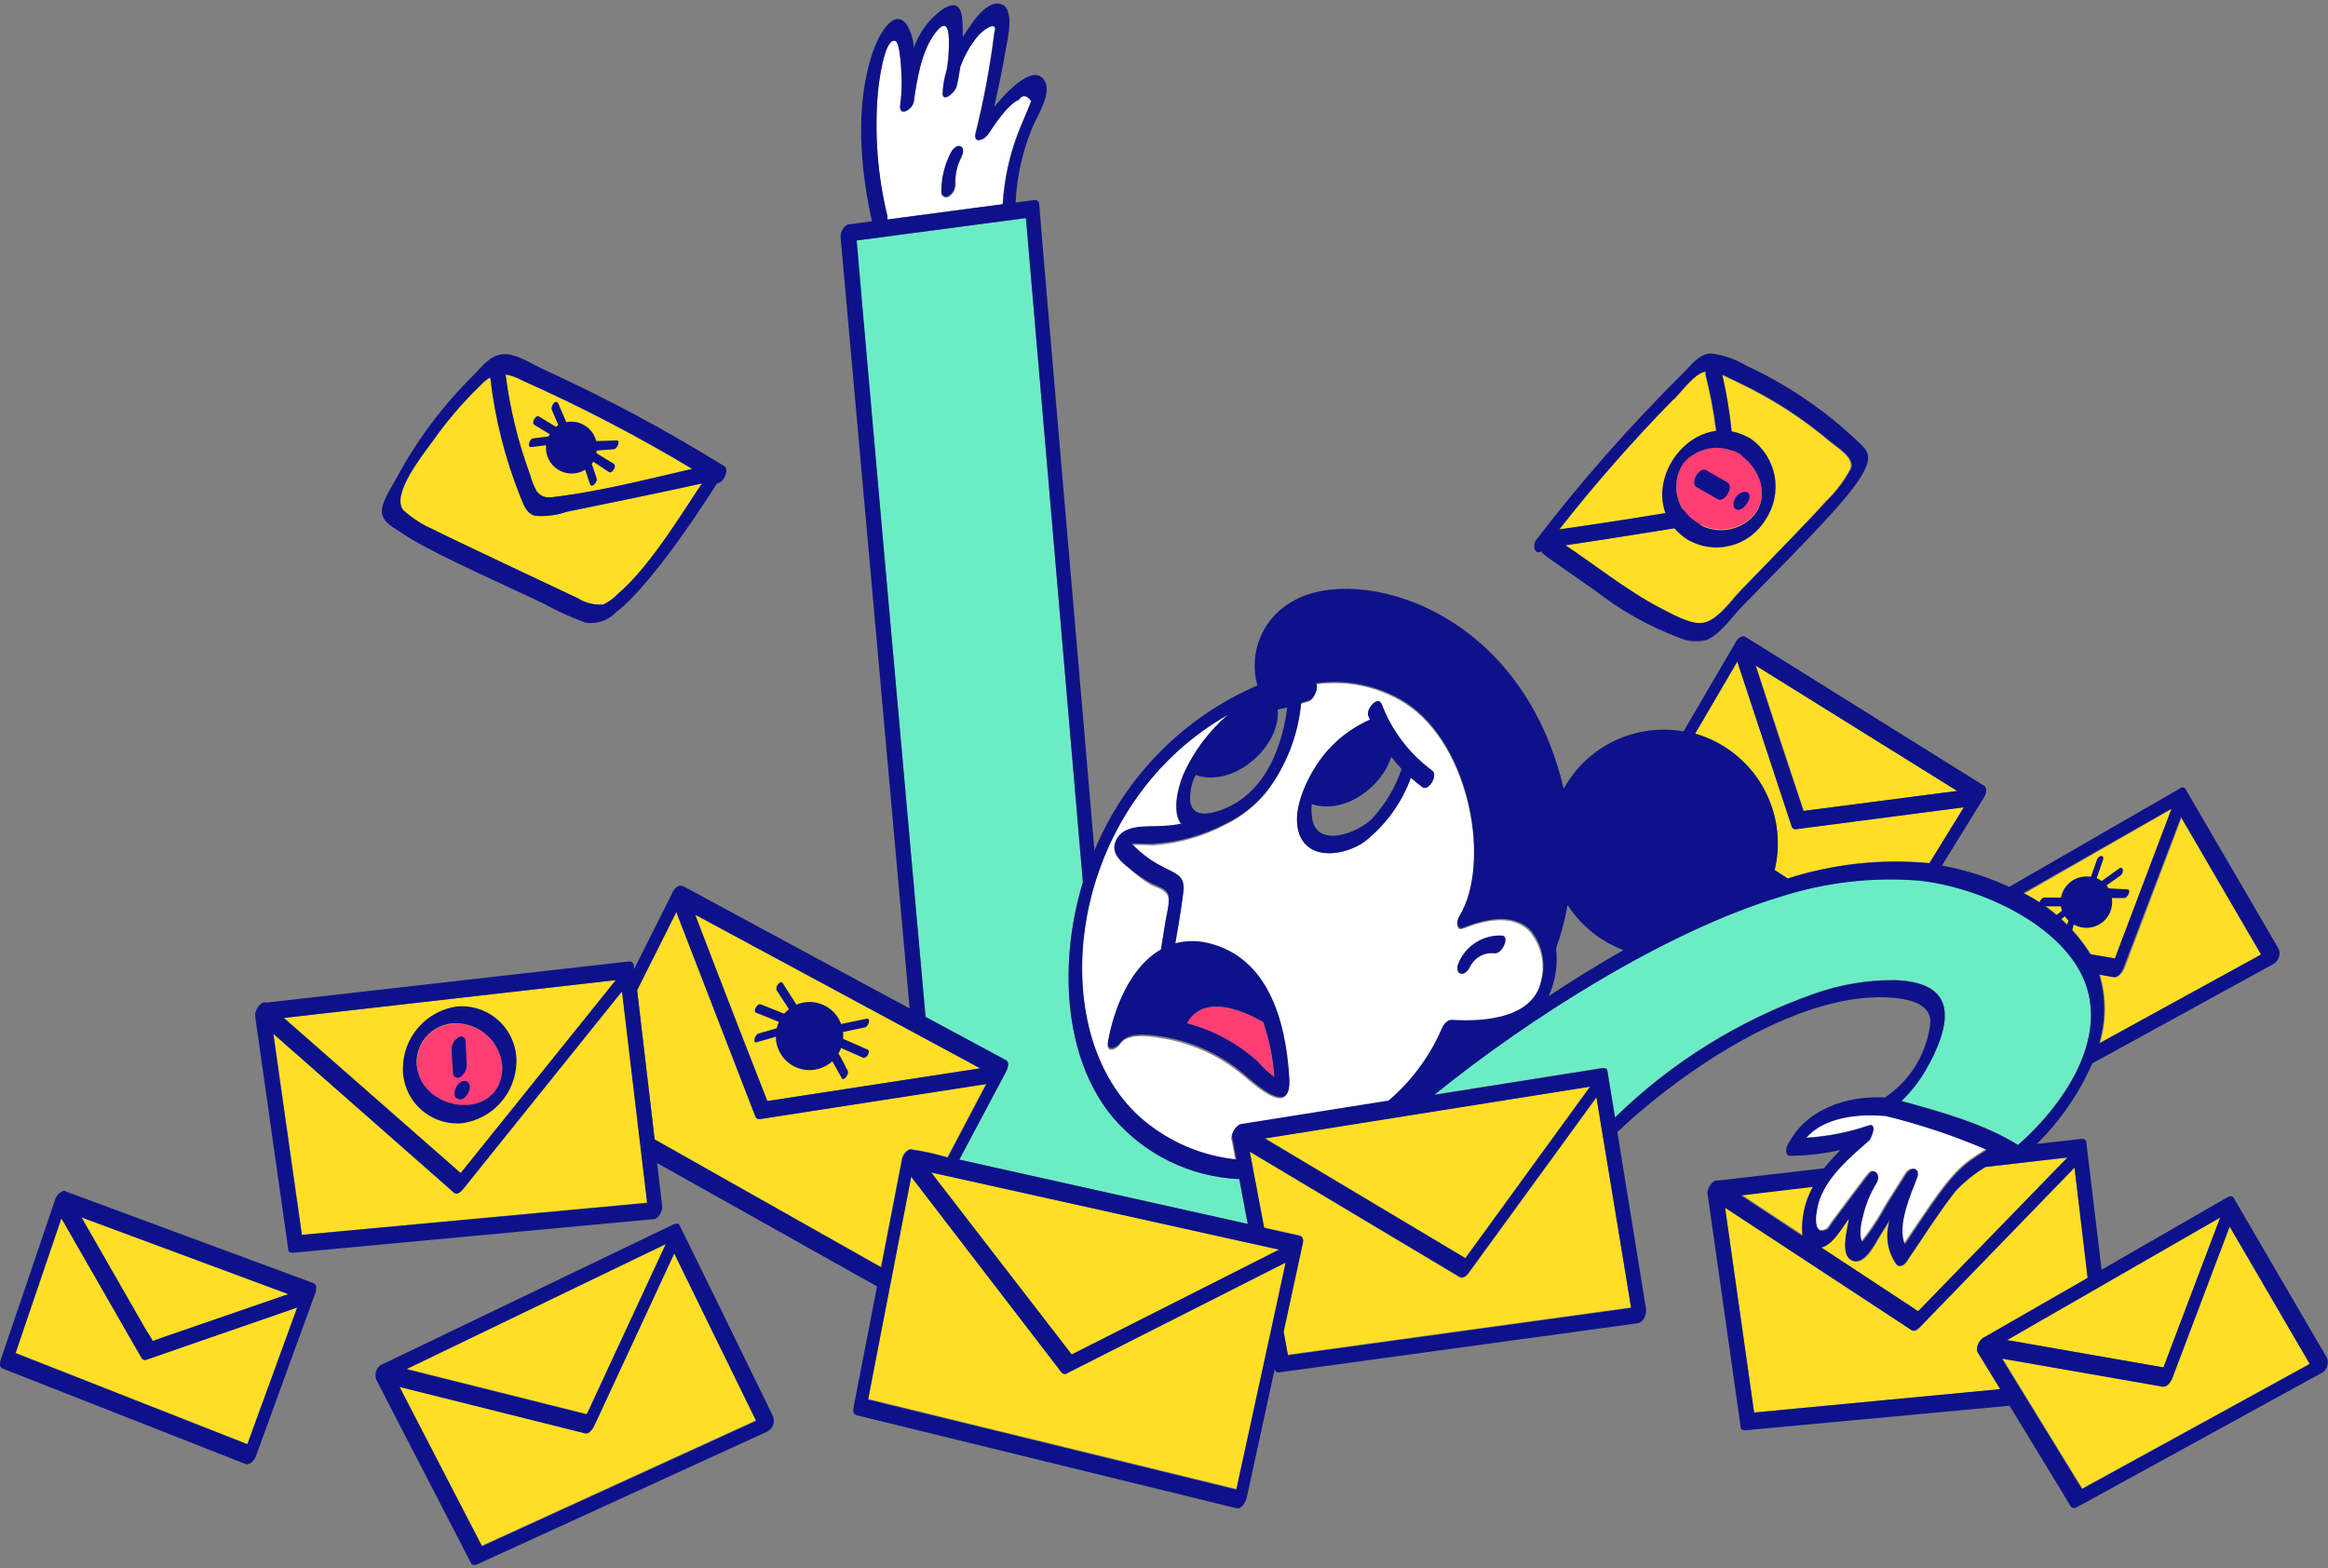 <?xml version="1.0" encoding="UTF-8"?>
<svg xmlns="http://www.w3.org/2000/svg" fill="none" height="256" viewBox="0 0 380 256" width="380">
  <rect x="0" y="0" width="380" height="256" fill="#808080" stroke="none"/>
  <path d="m166.26 16.26c-2 .94-3.88 4-5.08 5.74-.58.86-2.28 1.52-2-.18 1.364-5.432 2.393-10.942 3.08-16.5.76-2.14-2-.66-3.3 1.32-.965 1.308-1.733 2.75-2.28 4.28-.16 1.08-.38 2.18-.62 3.26s-2.38 2.76-2.24.9c.083-1.254.304-2.495.66-3.7.195-1.118.329-2.247.4-3.38 0-1.82.26-5.86-2.18-2.68s-3 7.6-3.54 11.26c-.22 1.34-2.5 2.62-2.22.56.237-1.736.304-3.491.2-5.24 0-.56-.24-4.88-.92-5.2-1.86-.86-2.78 7-2.9 8.14-.62 6.809-.12 13.673 1.48 20.32.058.216.058.444 0 .66l18.84-2.5c.58-8.94 3.44-13.46 4.66-16.84-.773-.987-1.453-1.06-2.04-.22zm-9.4 9.62c-.649 1.322-.945 2.79-.86 4.26.001.401-.102.796-.298 1.146-.196.35-.479.644-.822.854-.116.081-.253.127-.394.133-.142.006-.282-.029-.404-.101s-.221-.177-.285-.303-.091-.268-.077-.409c-.024-2.254.527-4.477 1.6-6.46.24-.48 1-1.24 1.6-.9s.18 1.3-.06 1.78z" fill="#fff"></path>
  <path d="m238.68 151.66c-.88.34-1.1-1-.56-1.88 5.26-8.48 2-28-8.76-34.94-4.372-2.741-9.574-3.84-14.68-3.1.62.42-.16 2.5-1.08 2.8l-1.28.38c-.482 5.264-2.444 10.284-5.66 14.48-1.824 2.234-4.118 4.036-6.72 5.28-3.606 1.904-7.572 3.036-11.64 3.32-.72 0-3.06-.16-3.64 0 .877.918 1.841 1.75 2.88 2.48 3.66 2.52 6 2 5.54 5.48-.34 2.78-.84 5.54-1.3 8.3 1.81-.472 3.71-.472 5.52 0 9.46 2.3 12.5 12.22 13.08 22 .36 6.16-5.02 1.36-7.42-.66-3.64-3.068-8.018-5.136-12.7-6-2-.34-6.12-1.18-7.46.9-.6.9-2.22 1.48-2-.2.96-5.58 3.72-12.28 8.64-15.04.24-1.54.5-3.08.74-4.62.18-1.22.98-3.52.34-4.56s-1.84-1.16-2.76-1.68c-1.137-.692-2.203-1.496-3.18-2.4-1.14-.96-2.78-2-2.7-3.7.052-.62.278-1.212.654-1.708.375-.496.884-.874 1.466-1.092 2.2-.82 5-.36 7.32-.72.48 0 .94-.16 1.42-.24-1.48-2-.58-5.76.34-8 1.674-3.759 4.16-7.099 7.28-9.78-27.52 15.68-30.24 54-12.82 67.18 4.106 3.136 9 5.074 14.14 5.6l-.62-3.3c-.42-.86.66-2.6 1.58-2.5l23.88-3.8c3.78-3.226 6.77-7.276 8.74-11.84.22-.58.82-1.4 1.54-1.34 6 .38 13.56-.64 14.7-6.52.37-1.406.396-2.882.08-4.3-.316-1.42-.968-2.744-1.9-3.86-2.9-3.04-7.68-1.74-11-.42zm-6.5-23.16c-.652-.48-1.28-.994-1.88-1.54-1.51 4.136-4.15 7.768-7.62 10.48-3.04 2.14-8.9 3.2-10.58-1.24-1.36-3.64 1.06-8.74 3.06-11.7 2.108-3.084 5.04-5.516 8.46-7.02l-.28-.64c-.42-1.1 1.62-3.4 2.2-1.88 1.64 4.323 4.494 8.08 8.22 10.82 1.06.78-.58 3.46-1.58 2.72zm11.82 27.14c-.79-.102-1.592.032-2.306.388-.712.358-1.302.918-1.694 1.612-.22.52-.8 1.46-1.54 1.34s-.68-1.02-.46-1.54c.548-1.404 1.518-2.602 2.774-3.434 1.258-.83 2.74-1.252 4.246-1.206 1.44.04.2 2.92-1.02 2.84z" fill="#fff"></path>
  <path d="m307.78 182.14c-4.5-.48-10.18.22-13 3.56 3.474-.206 6.906-.88 10.2-2 1.5-.52.52 2 0 2.5-3.1 2.72-6.52 5.58-8 9.5-.36.92-1.66 6.3 1.08 4.88.32-.16.7-.92.9-1.18 6.16-8.2 6-8.14 6.54-8.28s1.16 1.02.64 1.88c-1.068 1.724-1.832 3.618-2.26 5.6-.298.992-.42 2.026-.36 3.06.28 1.46.34.82 1.04 0 1.184-1.602 2.254-3.286 3.2-5.04.98-1.58 3.12-4.94 3.18-5.04.82-1.28 2.44-1.12 1.82.58-.98 2.66-3.26 7.8-2 10.84 4.48-6.58 7.22-11.14 10.82-13.74.68-.48 2.76-1.82 2.56-1.68-5.29-2.272-10.762-4.092-16.36-5.44z" fill="#fff"></path>
  <path d="m206.18 166.82c-.2 0-9.14-5.7-12.46.22 4.286 1.136 8.242 3.276 11.54 6.24.81.952 1.73 1.804 2.74 2.54-.21-3.066-.822-6.092-1.82-9z" fill="#ff3e74"></path>
  <path d="m181.58 182.32c-8.24-10-8.66-25.74-4.82-38.3 0-.18-8.14-94.74-9.3-108.42l-27.64 3.66c0 .96-1.24-12.8 11.26 126.74l13.12 7.08c.64.36.28 1.38 0 1.84l-7.64 14.38 47.08 10.5-1.38-7.32c-3.962-.176-7.844-1.168-11.402-2.918-3.56-1.748-6.718-4.214-9.278-7.242z" fill="#6cecc4"></path>
  <path d="m339.52 158.54c-4.46-8.3-16.76-13.82-26.32-14.84-7.626-.598-15.296.298-22.58 2.64-18.58 5.58-41.12 19.86-56.5 32.34l27.44-4.36c.36 0 .76 0 .82.48.42 2.52.84 5.06 1.24 7.58 9.236-9.026 20.336-15.92 32.52-20.2 4.212-1.494 8.652-2.244 13.12-2.22 9.28.32 10 5.56 5.62 13.74-1.16 2.234-2.68 4.26-4.5 6 6.34 1.76 13.42 3.68 19.02 7.18 8.32-7.34 15.34-18.66 10.12-28.34z" fill="#6cecc4"></path>
  <g fill="#ffde26">
    <path d="m296 193.66-11.74 1.34 10 6.6c-.218-2.76.388-5.524 1.74-7.94z"></path>
    <path d="m324 218.24 16.78-9.66c-.694-6-1.406-12-2.14-18l-25.2 26c-.3.32-.9.86-1.38.54l-30.46-20 4.74 33.44 40.16-3.74-3.6-5.88c-.62-.68.18-2.42 1.1-2.7z"></path>
    <path d="m319.2 194.54c-2.9 3.66-5.42 7.7-8 11.54-.34.48-1.1.9-1.56.38-.744-1.046-1.23-2.252-1.418-3.52-.186-1.27-.072-2.564.338-3.78l-1.68 2.68c-.76 1.22-2.32 4.78-4.42 4s-1.04-4.26-.8-5.74.3-1.24 0-.94c-1.08 1.42-2.44 4-4.36 4.52l15.8 10.4c8.134-8.36 16.26-16.726 24.38-25.1l-13.32 1.52c-1.842 1.098-3.512 2.458-4.96 4.04z"></path>
    <path d="m364 200.14c-3.12 8.252-6.246 16.52-9.38 24.8-.2.52-.84 1.46-1.54 1.34l-26.24-4.58 13.06 21.28 37.18-20.4z"></path>
    <path d="m327.62 218.76 25.52 4.46c3.08-8.16 6.166-16.314 9.26-24.46z"></path>
    <path d="m341.34 155.78 4 .68c3.08-8.146 6.166-16.3 9.26-24.46l-24.12 13.86c4.452 2.262 8.204 5.692 10.86 9.92z"></path>
    <path d="m345.14 159.52-2.36-.42c1.1 3.66 1.1 7.56 0 11.22l26.42-14.5c-4.36-7.48-8.714-14.954-13.06-22.42l-9.38 24.78c-.28.52-.92 1.46-1.62 1.34z"></path>
    <path d="m294.44 132.38 25.04-3.26-32.86-20.48c2.6 7.92 5.206 15.833 7.82 23.74z"></path>
    <path d="m289.68 142 2.14 1.38c7.458-2.394 15.324-3.244 23.12-2.5l5.62-9.12-27.3 3.56c-.086.024-.174.03-.262.02-.088-.012-.174-.042-.25-.086s-.144-.104-.196-.176c-.054-.07-.092-.152-.112-.238-2.96-8.973-5.914-17.92-8.86-26.84l-6.88 11.76c4.606 1.33 8.524 4.381 10.942 8.522 2.416 4.142 3.146 9.054 2.038 13.718z"></path>
    <path d="m277.64 101.72c2.5-.24 4.7-3.56 6.34-5.26 7.2-7.36 11.52-11.78 14-14.62 1.596-1.545 2.944-3.326 4-5.28.76-1.78-2.18-3.48-3.44-4.54-2.918-2.461-6.036-4.675-9.32-6.62-2.73-1.572-5.54-3-8.42-4.28.948 4.102 1.55 8.277 1.8 12.48.18 2.94 1.16 8.46-1.42 10.66-1.64.981-3.508 1.519-5.42 1.56-2.38.4-16 2.58-20.54 3.22 4 2.52 10.22 7.54 15.44 10.2 1.92.9 4.96 2.76 6.98 2.48z"></path>
    <path d="m280.3 82.28c.5-.48.32-2.72.32-3.4-.04-5.936-.798-11.846-2.26-17.6-.048-.204-.048-.416 0-.62-1.74.2-3.64 2.92-5.26 4.56-6.616 6.719-12.86 13.797-18.7 21.2 7.706-1.107 15.386-2.313 23.04-3.62.974-.036 1.936-.211 2.86-.52z"></path>
    <path d="m70.7 86.42c3.3 1.82 20.22 9.58 23.62 11.24 1.237.787 2.699 1.146 4.16 1.02.905-.428 1.72-1.025 2.4-1.76 5.52-4.62 11.38-14.78 13.72-18-5 1.12-19.78 4.18-22.16 4.64-1.643.569-3.387.787-5.12.64-1.42-.42-1.82-1.76-2.34-3-2.534-6.294-4.209-12.9-4.98-19.64-.622.363-1.182.822-1.66 1.36-2.848 2.776-5.426 5.817-7.7 9.08-1.58 2.22-6.92 8.82-4.78 11.34 1.441 1.275 3.074 2.315 4.84 3.08z"></path>
    <path d="m86.48 77.5c.24.934.596 1.835 1.06 2.68.96 1.22 2 1.08 3.4.88 7.38-.94 14.78-2.84 22-4.52-8.924-5.349-18.16-10.157-27.66-14.4-.906-.509-1.894-.855-2.92-1.02.745 5.599 2.127 11.095 4.12 16.38z"></path>
    <path d="m125.24 179.74 34.76-5.34-46.54-25.08c3.92 10.146 7.847 20.286 11.78 30.42z"></path>
    <path d="m124.1 182.68c-.087.024-.177.03-.267.02-.089-.012-.175-.04-.253-.084-.078-.046-.147-.104-.202-.176s-.095-.154-.118-.24l-12.88-33.3-6.38 12.74 2.86 24.36 36.92 20.8c1.12-5.76 3.36-17.34 3.36-17.34 0-.82.78-1.86 1.5-1.9 2.028.3 4.033.742 6 1.32l6.32-12z"></path>
    <path d="m66.34 223.44 29.44 7.38 12.9-27.8z"></path>
    <path d="m97.06 232.56c-.22.48-.84 1.54-1.54 1.36l-30.34-7.6 13.46 26 44.78-20.48c-4.453-9.12-8.907-18.226-13.36-27.32z"></path>
    <path d="m47.06 211.26-33.76-12.5 10.32 18c.38.7.96 1.44 1.32 2.2.68-.34-1.42.42 22.12-7.7z"></path>
    <path d="m23.14 221.7c-4.36-7.64-8.76-15.24-13.12-22.86-2.493 7.346-4.987 14.68-7.48 22l37.84 14.88 8.14-22.38-24.66 8.66c-.136.036-.281.026-.411-.028s-.239-.15-.309-.272z"></path>
    <path d="m101.58 161.8c-8.693 10.786-17.36 21.574-26 32.36-.22.3-.96.92-1.36.56l-29.56-26c1.533 10.934 3.087 21.88 4.66 32.84l56.42-5.26c-.14-.68-4.16-34.3-4.16-34.5z"></path>
    <path d="m100.52 160-54.18 6.16 28.86 25.34z"></path>
    <path d="m239.18 205.36 20.36-28-53.1 8.42z"></path>
    <path d="m260.6 179.16-20.96 28.84c-.26.36-.9.82-1.36.54l-34.28-20.54 2.32 12.36 5.76 1.28c.54.12.68.66.56 1.16-.36 1.64-2.66 12.26-3.14 14.5.22 1.28.46 2.56.7 3.84l56-7.72c-.2-1.74-5.34-32.64-5.6-34.26z"></path>
    <path d="m152 191.4 22.92 29.76 33.86-17.16z"></path>
    <path d="m174.32 224c-.136.126-.315.194-.5.194s-.364-.068-.5-.194l-24.58-32c-.8 4.18-5.88 30.34-7.04 36.36l60.12 14.7c1.78-8.22 8-36.34 8-36.98z"></path>
  </g>
  <path d="m141.62 171.34-4-1.76c.04-.372.04-.748 0-1.12l3.56-.74c.58-.12 1.06-1.58.26-1.42l-4.14.86c-.258-.698-.654-1.336-1.165-1.876-.512-.54-1.127-.97-1.809-1.266-.683-.294-1.418-.448-2.161-.452-.744-.004-1.48.144-2.165.434l-2.24-3.52c-.36-.58-1.32.66-.98 1.18.64 1.04 1.3 2 2 3.08-.284.22-.545.468-.78.74l-3.8-1.52c-.6-.24-1.36 1.14-.78 1.36l3.72 1.5c-.164.33-.285.68-.36 1.04l-2.98.86c-.56.16-1.02 1.64-.28 1.42l3.12-.9c.01 1.064.328 2.102.915 2.988.588.886 1.42 1.584 2.396 2.006.975.424 2.053.556 3.102.378 1.049-.176 2.024-.652 2.807-1.372l1.54 2.76c.3.58 1.26-.64.98-1.2-.5-.94-1-2-1.52-2.84.18-.276.327-.572.44-.88l3.52 1.56c.6.32 1.38-1.04.8-1.3z" fill="#0d128a"></path>
  <path d="m100.14 73.34c.62 0 1.2-1.46.54-1.44l-3.36.1c-.262-1.042-.915-1.944-1.823-2.517-.909-.573-2.003-.775-3.057-.563-.44-1-.86-2-1.28-2.98s-1.32.38-1.1.94l1.08 2.52-.4.28-2.74-1.68c-.54-.34-1.34 1.02-.78 1.36l2.52 1.52c-.074.116-.141.236-.2.36l-2.5.32c-.6 0-1.08 1.52-.28 1.42l2.38-.3c-.079.779.062 1.565.406 2.269.344.704.878 1.297 1.542 1.713s1.43.638 2.214.642 1.552-.213 2.219-.623l.78 2.34c.26.78 1.3-.36 1.1-.92s-.52-1.58-.8-2.38c.098-.104.185-.218.26-.34l2.54 1.68c.52.34 1.34-1 .78-1.36l-2.8-1.7c.01-.146.01-.293 0-.44z" fill="#0d128a"></path>
  <path d="m347.22 145.18-3.04-.16c-.1-.17-.214-.33-.34-.48l2.3-1.62c.56-.4.54-1.7-.3-1.1l-2.78 2c-.258-.18-.532-.334-.82-.46l1.02-2.94c.34-.98-.74-.86-1 0l-.96 2.72c-1.094-.194-2.222.054-3.134.686-.914.634-1.542 1.602-1.746 2.694h-2.74c-.62 0-1.22 1.46-.54 1.44h3.26c.042.244.102.484.18.72l-2.36 1.8c-.54.42-.52 1.72.3 1.1l2.54-2c.156.25.344.478.56.68l-.72 2.82c-.18.68.78.94 1.1-.28.16-.62.32-1.26.5-1.88.688.39 1.474.578 2.264.542s1.556-.294 2.206-.746c.65-.45 1.158-1.076 1.468-1.806.31-.728.408-1.528.282-2.31h2c.56.06 1.28-1.38.5-1.42z" fill="#0d128a"></path>
  <path d="m75.88 167.24c-.919-.21-1.872-.214-2.793-.014-.921.202-1.786.602-2.534 1.176-.748.572-1.361 1.302-1.796 2.138-.434.836-.679 1.758-.717 2.7-.14 8.38 13.62 10.22 14 1.26-.043-1.732-.677-3.398-1.798-4.718-1.121-1.322-2.66-2.218-4.362-2.542z" fill="#ff3e74"></path>
  <path d="m154.78 32c.344-.208.628-.501.824-.852.197-.351.298-.746.296-1.148-.045-1.478.286-2.944.96-4.26.24-.48.6-1.48 0-1.84s-1.36.42-1.6.9c-1.073 1.983-1.624 4.206-1.6 6.46-.021.14-.002.282.056.411.057.129.15.239.268.316s.255.12.396.123.28-.036.4-.11z" fill="#0d128a"></path>
  <path d="m379.84 221.68-15.24-26.14c-.2-.36-.7-.28-1-.1l-20.56 11.84-2.46-20.58c0-.56-.3-.86-.86-.78l-7.24.82c3.812-3.774 6.878-8.232 9.04-13.14l29.48-16.18c.44-.224.782-.604.96-1.066s.178-.972 0-1.434l-15.24-26.14c-.2-.34-.72-.28-1 0l-27.76 16c-3.498-1.62-7.188-2.788-10.98-3.48l6.9-11.18c.28-.48.56-1.48 0-1.84-40.66-25.36-38.94-24.34-39.14-24.38-.58-.18-1.28.48-1.6 1.24l-8.34 14.26c-3.83-.678-7.776-.14-11.284 1.539-3.508 1.678-6.402 4.413-8.276 7.821-6.96-29.66-33.56-36.58-44-30.74-2.44 1.274-4.368 3.349-5.462 5.876-1.092 2.527-1.282 5.353-.538 8.004-12.03 5.182-21.571 14.844-26.6 26.94-.64-7.86-8.64-100.32-9-105.4 0-.54-.3-.86-.86-.78l-3 .4c.195-4.266 1.143-8.464 2.8-12.4.74-1.74 3.08-5.34 2-7.34-1.58-2.98-5.54.82-8.3 4.12.68-3.06 1.36-6.14 1.86-9.22.28-1.64 1.74-7.2-1.04-7.62-2.42-.38-4.8 3.74-5.86 5.3-.2.3 0 .22-.14-2.48-.16-2.38-1.06-3.34-3.28-1.88-2.168 1.567-3.796 3.768-4.66 6.3-.059-1.357-.457-2.677-1.16-3.84-2.3-3.04-4.84 2.52-5.4 4.12-3.1 8.72-2.24 19.06-.28 28l-3.72.5c-.78 0-1.46 1.34-1.4 2 1.64 18.26 9.16 102.24 11.28 126-39.7-21.4-36.92-20-37.14-20-.72-.26-1.48.66-1.74 1.44l-6.1 12.14c0-.72-.12-1.34-.94-1.24l-59.14 6.72c-.8-.36-2 1.34-1.74 2.34 0 .22-.28-2 5.38 38 0 .44.48.52.84.48l58.8-5.48c.76 0 1.48-1.36 1.4-2l-.84-7.16 35.9 20.14c-1.3 6.62-2.58 13.26-3.86 19.88-.1.5 0 1.02.56 1.16l62 15.18c.84.2 1.52-1.14 1.64-1.72l4.56-20.96c.02.088.06.172.114.244.054.074.122.134.202.18.078.044.166.072.256.082s.182 0 .268-.026l58.42-8c.98-.14 1.5-1.54 1.36-2.36l-4.68-28.86c11-10.38 30.54-23.56 45.6-21.86 2.22.24 5.52 1.06 5.5 3.84-.24 2.484-1.032 4.884-2.314 7.026-1.284 2.142-3.028 3.97-5.106 5.354-6.32-.36-13.18 2-16 8-.18.4-.26 1.54.46 1.52 2.778-.02 5.548-.334 8.26-.94-.944.94-1.832 1.936-2.66 2.98l-17.3 2c-.9-.26-2 1.5-1.68 2.42l5.38 37.88c0 .42.48.5.82.46l43.06-4 10 16.44c.22.36.7.28 1 .12l39.7-21.78c.488-.196.88-.578 1.09-1.06.21-.484.22-1.03.03-1.52zm-17.44-22.92c-3.08 8.134-6.166 16.286-9.26 24.46l-25.52-4.46zm-24.92-9.82c-8.12 8.36-16.246 16.726-24.38 25.1l-15.8-10.4c1.88-.44 3.22-2.98 4.48-4.68 0 .36-.14.74-.2 1.1-.24 1.48-1.08 5.02.8 5.74s3.66-2.74 4.42-4l1.68-2.68c-.41 1.216-.524 2.51-.338 3.78.188 1.268.674 2.474 1.418 3.52.46.52 1.22.1 1.56-.38 2.66-3.84 5.18-7.88 8-11.54 1.456-1.562 3.126-2.91 4.96-4zm18.52-55.54c4.36 7.466 8.714 14.94 13.06 22.42l-26.42 14.5c1.1-3.66 1.1-7.56 0-11.22l2.36.42c.7.12 1.34-.82 1.54-1.34zm-1.54-1.4c-3.094 8.16-6.18 16.314-9.26 24.46l-4-.68c-2.666-4.27-6.45-7.728-10.94-10zm-35.04-2.88-25.04 3.26c-2.666-7.907-5.274-15.82-7.82-23.74 3.66 2.26 28.94 18.02 32.92 20.48zm-35.84-21.12c2.946 8.96 5.9 17.92 8.86 26.88.02.086.058.168.112.238.052.072.12.132.196.176s.162.074.25.086c.088.01.176.004.262-.02l27.3-3.56-5.62 9.12c-7.796-.744-15.662.106-23.12 2.5l-2.14-1.38c1.124-4.67.402-9.596-2.016-13.746-2.418-4.152-6.346-7.209-10.964-8.534zm-29.58 46.82c.826-2.302 1.454-4.672 1.88-7.08 2.172 3.366 5.37 5.948 9.12 7.36-4.16 2.36-8.24 4.88-12.22 7.52 1.12-2.438 1.542-5.138 1.22-7.8zm-45.42-39 1.54-.32c-.92 7.24-4.16 14.58-11.18 16.86-1.72.54-4.14 1.04-4.64-1.36-.148-1.548.158-3.104.88-4.48 6.28 2.16 13.92-4.74 13.38-10.7zm-8.14.86c-3.12 2.681-5.606 6.021-7.28 9.78-.92 2.32-1.8 6.16-.34 8-4 .78-6.3 0-8.74.96-.597.21-1.12.588-1.506 1.088-.387.5-.621 1.102-.674 1.732 0 1.62 1.56 2.74 2.7 3.7 1.006.83 2.091 1.56 3.24 2.18.92.52 2.22.78 2.76 1.68s-.16 3.34-.34 4.56c-.24 1.54-.5 3.08-.74 4.62-4.92 2.76-7.68 9.46-8.64 15.04-.28 1.68 1.34 1.1 2 .2 1.34-2 5.54-1.24 7.46-.9 4.688.848 9.068 2.918 12.7 6 2.66 2.26 7.8 6.84 7.42.66-.58-9.76-3.64-19.64-13.08-22-1.81-.472-3.71-.472-5.52 0 .46-2.76.96-5.52 1.3-8.3.44-3.46-1.88-2.94-5.54-5.48-1.037-.732-2.002-1.564-2.88-2.48.58-.1 2.92.12 3.64 0 4.062-.264 8.026-1.368 11.64-3.24 2.602-1.242 4.898-3.046 6.72-5.28 3.216-4.196 5.178-9.216 5.66-14.48l1.28-.38c.92-.3 1.7-2.38 1.08-2.8 5.106-.74 10.308.359 14.68 3.1 10.68 6.94 14 26.48 8.76 34.94-.52.86-.32 2.22.56 1.88 3.4-1.32 8-2.62 11.06.34.932 1.116 1.584 2.44 1.9 3.858.316 1.42.29 2.896-.08 4.302-1.26 6-8.64 6.9-14.7 6.52-.72 0-1.32.76-1.54 1.34-1.97 4.564-4.96 8.614-8.74 11.84l-23.88 3.8c-.92 0-2 1.64-1.58 2.5l.62 3.3c-5.14-.526-10.034-2.464-14.14-5.6-17.86-13.34-14.34-51.54 12.74-66.98zm-6.7 50.36c3.3-6 12.26-.24 12.46-.22.998 2.908 1.61 5.934 1.82 9-1.01-.736-1.93-1.588-2.74-2.54-3.3-2.974-7.264-5.112-11.56-6.24zm65.82 10.36-20.36 28-32.74-19.54zm-116.24-162.54c.12-1.14 1.04-9 2.9-8.14.68.32.88 4.64.92 5.2.104 1.749.037 3.504-.2 5.24-.28 2 2 .78 2.22-.56.54-3.66 1.22-8.24 3.54-11.26s2.24.86 2.18 2.68c-.16 4.82-.7 3.22-.98 7.06-.14 1.86 2 0 2.24-.9s.46-2.18.62-3.26c.547-1.53 1.315-2.972 2.28-4.28 1.38-2 4-3.46 3.3-1.32-.697 5.556-1.725 11.066-3.08 16.5-.36 1.7 1.34 1.04 2 .18 1.2-1.78 3.1-4.8 5.08-5.74.587-.84 1.253-.76 2 .24-1.24 3.44-4 8-4.66 16.84l-18.84 2.5c.058-.216.058-.444 0-.66-1.613-6.645-2.127-13.509-1.52-20.32zm-3.5 24.4 27.64-3.66c1.16 13.68 9.28 108.24 9.3 108.42-3.84 12.56-3.42 28.3 4.82 38.3 2.564 3.034 5.729 5.502 9.296 7.25 3.566 1.75 7.456 2.74 11.424 2.91l1.38 7.32-47.08-10.5 7.64-14.38c.24-.46.6-1.48 0-1.84l-13.16-7.08c-12.54-140-11.08-125.78-11.26-126.74zm68.96 164.74-33.84 17.1-22.94-29.7zm-48.78-29.6-34.74 5.34c-4-10.146-7.927-20.286-11.78-30.42zm-59.48-14.4-25.32 31.5-28.86-25.32zm-51.26 41.6c-1.56-10.96-3.113-21.906-4.66-32.84l29.56 26c.4.36 1.14-.26 1.36-.56 8.68-10.786 17.347-21.574 26-32.36 0 0 3.78 31.88 4.1 34.54zm57.6-15.6-2.86-24.36 6.4-12.74c4.307 11.106 8.6 22.206 12.88 33.3.023.086.063.168.118.24.055.07.124.13.202.176.078.044.164.072.253.084.09.01.18.004.267-.02l36.9-5.7-6.32 12c-1.967-.58-3.972-1.022-6-1.32-.72 0-1.42 1.08-1.5 1.9 0 0-2.24 11.58-3.36 17.34zm94.96 57.18-60.12-14.7c1.16-6 6.24-32.18 7.04-36.36l24.58 32c.136.124.315.194.5.194s.364-.07.5-.194l35.54-18c-.72 3.36-5.46 25.1-8.04 37zm64.42-29.66-56 7.72c-.24-1.28-.46-2.56-.7-3.84.48-2.24 2.78-12.86 3.14-14.5.12-.5 0-1.04-.56-1.16l-5.76-1.28-2.36-12.46 34.26 20.44c.46.28 1.1-.18 1.36-.54l20.96-28.78c.32 1.8 4.2 25.48 5.66 34.34zm48.64-39.76c4.32-8.18 3.66-13.42-5.62-13.74-4.468-.024-8.908.726-13.12 2.22-12.184 4.28-23.284 11.174-32.52 20.2-.4-2.52-.82-5.06-1.24-7.58 0-.42-.46-.54-.82-.48l-27.44 4.36c15.54-12.6 38-26.76 56.5-32.34 7.282-2.35 14.954-3.248 22.58-2.64 9.5 1 21.86 6.56 26.32 14.84 5.24 9.72-1.88 21.06-10.12 28.32-5.6-3.5-12.7-5.42-19.02-7.18 1.826-1.748 3.346-3.79 4.5-6.04zm-17.84 22c1.46-3.9 4.88-6.78 8-9.5.48-.42 1.46-3.02 0-2.5-3.294 1.12-6.726 1.794-10.2 2 2.82-3.34 8.5-4 13-3.56 5.638 1.374 11.152 3.222 16.48 5.52-1.66 1.08-1.72 1.08-2.56 1.68-3.58 2.58-6.28 7.08-10.82 13.74-1.32-3.04.96-8.18 2-10.84.6-1.64-.98-2-1.82-.58 0 0-2.2 3.46-3.18 5.04-.946 1.754-2.016 3.438-3.2 5.04-.7.8-.76 1.44-1.04 0-.06-1.034.062-2.07.36-3.06.428-1.982 1.192-3.876 2.26-5.6.52-.86.2-1.86-.44-1.9s-.24-.36-6.74 8.3c-.2.26-.58 1.02-.9 1.18-2.86 1.28-1.56-4.04-1.2-4.96zm-1.14-2c-1.35 2.438-1.942 5.224-1.7 8l-10-6.6zm-9.58 36.84-4.74-33.44 30.46 20c.48.32 1.08-.22 1.38-.54l25.2-26c.72 6 1.44 12 2.14 18l-16.76 9.62c-.9.28-1.7 2-1.1 2.64l3.6 5.88zm53.52 12.48-13.06-21.28 26.24 4.58c.7.12 1.34-.82 1.54-1.34 3.134-8.254 6.26-16.52 9.38-24.8l13.08 22.44z" fill="#0d128a"></path>
  <path d="m222.68 137.44c3.47-2.712 6.11-6.344 7.62-10.48.6.546 1.228 1.06 1.88 1.54 1 .74 2.64-2 1.58-2.72-3.726-2.74-6.58-6.497-8.22-10.82-.58-1.52-2.62.78-2.2 1.88l.28.64c-3.42 1.504-6.352 3.936-8.46 7.02-2 2.96-4.42 8-3.06 11.7 1.68 4.44 7.54 3.38 10.58 1.24zm-8.56-6.18c5.16 1.74 11.36-2.58 12.98-7.72.52.699 1.08 1.367 1.68 2-1.014 2.99-2.642 5.736-4.78 8.06-2.18 2.32-9.2 5.08-9.84-.18-.104-.716-.116-1.442-.04-2.16z" fill="#0d128a"></path>
  <path d="m238.52 158.94c.74.12 1.32-.82 1.54-1.34.392-.694.982-1.254 1.694-1.612.714-.356 1.516-.49 2.306-.388 1.22 0 2.46-2.8 1.08-2.88-1.53-.068-3.044.348-4.326 1.188-1.28.84-2.266 2.062-2.814 3.492-.16.6-.16 1.42.52 1.54z" fill="#0d128a"></path>
  <path d="m251.58 90c.28.46-.44 0 8.82 6.42 4.066 3.188 8.59 5.743 13.42 7.58 1.488.715 3.182.878 4.78.46 2.32-1 4.28-4 6-5.7 12-12.28 19.14-19.3 20.22-23.18.46-1.74-.52-2.54-1.74-3.68-5.302-5.012-11.38-9.132-18-12.2-1.744-1.048-3.684-1.729-5.7-2-2 0-3.26 1.84-4.52 3.08-8.606 8.52-16.624 17.614-24 27.22-.86.98-.32 2.7.72 2zm32.42-27.48c5.286 2.515 10.228 5.702 14.7 9.48 1.26 1.06 4.2 2.76 3.44 4.54-1.056 1.954-2.404 3.735-4 5.28-2.7 2.98-6 6.3-14 14.62-1.64 1.7-3.84 5.02-6.34 5.26-2 .2-5.06-1.58-6.82-2.48-5.24-2.68-11.62-7.74-15.44-10.2 4.46-.64 18.16-2.82 20.54-3.22 1.912-.041 3.78-.579 5.42-1.56 2.58-2.2 1.6-7.72 1.42-10.66-.25-4.203-.852-8.378-1.8-12.48.88.46 2.02 1.04 2.88 1.42zm-10.8 2.7c1.64-1.66 3.52-4.36 5.26-4.56-.048.204-.048.416 0 .62 1.462 5.754 2.22 11.663 2.26 17.6 0 .68.18 2.92-.32 3.4-.91.305-1.86.48-2.82.52-7.666 1.333-15.346 2.54-23.04 3.62 5.808-7.401 12.018-14.479 18.6-21.2z" fill="#0d128a"></path>
  <path d="m65.7 87.08c3.74 2.58 12.18 6.38 22.82 11.34 2.255 1.263 4.609 2.34 7.04 3.22.895.147 1.812.075 2.672-.211.86-.286 1.639-.776 2.268-1.429 6.42-4.88 16.4-20.86 16.54-21.1 1.02 0 2.12-2.22 1.16-2.82-9.483-5.878-19.33-11.148-29.48-15.78-1.88-.84-4.48-2.64-6.6-2.48s-3.44 2-4.68 3.28c-5.116 5.025-9.438 10.797-12.82 17.12-.76 1.42-2.4 3.72-2.28 5.44s2.24 2.64 3.36 3.42zm19.64-24.94c9.504 4.234 18.741 9.043 27.66 14.4-7.28 1.68-14.68 3.58-22 4.52-1.46.2-2.44.34-3.4-.88-.464-.845-.82-1.746-1.06-2.68-1.952-5.29-3.294-10.786-4-16.38.984.179 1.931.524 2.8 1.02zm-14.7 9.86c2.288-3.251 4.88-6.278 7.74-9.04.478-.538 1.038-.997 1.66-1.36.753 6.727 2.414 13.32 4.94 19.6.52 1.24.92 2.58 2.34 3 1.733.147 3.477-.071 5.12-.64 2.38-.46 17.16-3.52 22.16-4.64-2 2.8-8.3 13.5-13.72 18-.68.735-1.495 1.332-2.4 1.76-1.461.126-2.923-.233-4.16-1.02-2.18-1.02-22-10.38-23.62-11.24-1.772-.77-3.407-1.824-4.84-3.12-2.14-2.52 3.2-9.12 4.78-11.3z" fill="#0d128a"></path>
  <path d="m110.92 200c-.2-.4-.72-.26-1-.12l-47.22 22.7c-.266.08-.512.214-.723.394-.211.182-.382.404-.503.654s-.187.522-.197.8c-.009.278.039.554.143.812l15.5 30c.2.38.72.24 1 .12l47.32-21.66c.437-.228.775-.608.948-1.07.174-.462.171-.97-.008-1.43-5.08-10.44-10.167-20.84-15.26-31.2zm-2.24 3.1-12.9 27.8-29.44-7.38zm-30 49.32-13.46-26 30.3 7.58c.7.18 1.32-.88 1.54-1.36l13-28c4.44 9.12 8.9 18.2 13.36 27.32z" fill="#0d128a"></path>
  <path d="m51.26 209.5-40.42-14.96c-.5-.5-1.5.44-1.78 1.04 0 .2.32-.96-8.92 26.34-.12.36-.32 1.26.2 1.46l39.66 15.58c.8.32 1.54-.6 1.78-1.26 3.253-8.92 6.5-17.834 9.74-26.74.08-.36.26-1.28-.26-1.46zm-4.2 1.76c-24.62 8.5-21.32 7.32-22.12 7.66-.36-.76-.94-1.5-1.32-2.2l-10.32-18zm-6.68 24.52-37.84-14.88c2.507-7.36 5-14.694 7.48-22 4.36 7.626 8.733 15.246 13.12 22.86.081.108.195.188.324.226.129.04.268.038.396-.006l24.66-8.52z" fill="#0d128a"></path>
  <path d="m84.3 173.46c.036-1.26-.195-2.512-.678-3.676-.482-1.164-1.205-2.212-2.121-3.076-.916-.866-2.004-1.528-3.194-1.942s-2.453-.574-3.708-.466c-2.451.342-4.696 1.56-6.32 3.426-1.625 1.868-2.519 4.258-2.52 6.734-.005 1.24.249 2.47.747 3.606.498 1.138 1.227 2.158 2.143 2.996s1.996 1.476 3.172 1.87c1.176.396 2.422.542 3.658.428 2.402-.344 4.605-1.526 6.219-3.338s2.535-4.136 2.601-6.562zm-16.3-.26c.038-.942.283-1.864.717-2.7.434-.836 1.047-1.566 1.796-2.138.748-.574 1.613-.974 2.534-1.176.921-.2 1.874-.196 2.793.014 1.702.324 3.241 1.22 4.362 2.542 1.121 1.32 1.755 2.986 1.798 4.718-.34 8.96-14 7.12-14-1.26z" fill="#0d128a"></path>
  <path d="m75.06 175.86c.344-.208.628-.502.824-.852.196-.35.298-.746.296-1.148l-.18-3.86c.01-.14-.02-.278-.086-.402-.066-.122-.165-.224-.286-.294-.121-.068-.26-.102-.399-.096s-.274.052-.389.132c-.345.206-.63.5-.827.85-.196.352-.297.748-.293 1.15 0 1.34.18 2.68.26 4 .021.116.068.224.139.316.071.094.163.168.268.22.105.05.221.076.338.072.117-.002.231-.032.334-.088z" fill="#0d128a"></path>
  <path d="m76.56 178.12c.42-1.08-.24-1.78-.84-1.66-1.04 0-2.12 2.22-1.2 2.8s1.58-.14 2.04-1.14z" fill="#0d128a"></path>
  <path d="m284.3 74.32c-1.45-.988-3.21-1.417-4.954-1.208-1.742.21-3.35 1.044-4.526 2.348-.522.763-.886 1.623-1.068 2.529-.182.906-.18 1.84.008 2.745.186.905.554 1.764 1.08 2.524.526.76 1.198 1.407 1.98 1.901 1.446 1.005 3.21 1.444 4.956 1.234 1.748-.21 3.358-1.055 4.524-2.374 2.58-3.18.98-7.52-2-9.7z" fill="#ff3e74"></path>
  <path d="m275.3 88c1.054.643 2.226 1.071 3.446 1.259 1.222.188 2.466.133 3.666-.163s2.328-.826 3.322-1.559c.992-.734 1.832-1.657 2.466-2.716 1.388-2.065 1.92-4.588 1.488-7.038s-1.798-4.637-3.808-6.102c-10.16-6.2-20.42 9.64-10.58 16.32zm9-13.58c2.98 2.18 4.58 6.52 2 9.7-1.166 1.319-2.776 2.164-4.524 2.374-1.746.21-3.51-.229-4.956-1.234-.782-.494-1.454-1.141-1.98-1.901-.526-.76-.894-1.619-1.08-2.524-.188-.905-.19-1.839-.008-2.745.182-.906.546-1.766 1.068-2.529 1.162-1.32 2.764-2.173 4.508-2.401 1.742-.228 3.51.184 4.972 1.161z" fill="#0d128a"></path>
  <path d="m276.92 79.5 3.48 2c1.12.64 2.7-2.1 1.58-2.74l-3.48-2c-1.12-.62-2.7 2.1-1.58 2.74z" fill="#0d128a"></path>
  <path d="m285.1 82.28c.6-.86.58-1.5.26-1.82s-1.32-.26-2 .68c-1.18 1.82.42 3 1.74 1.14z" fill="#0d128a"></path>
</svg>
